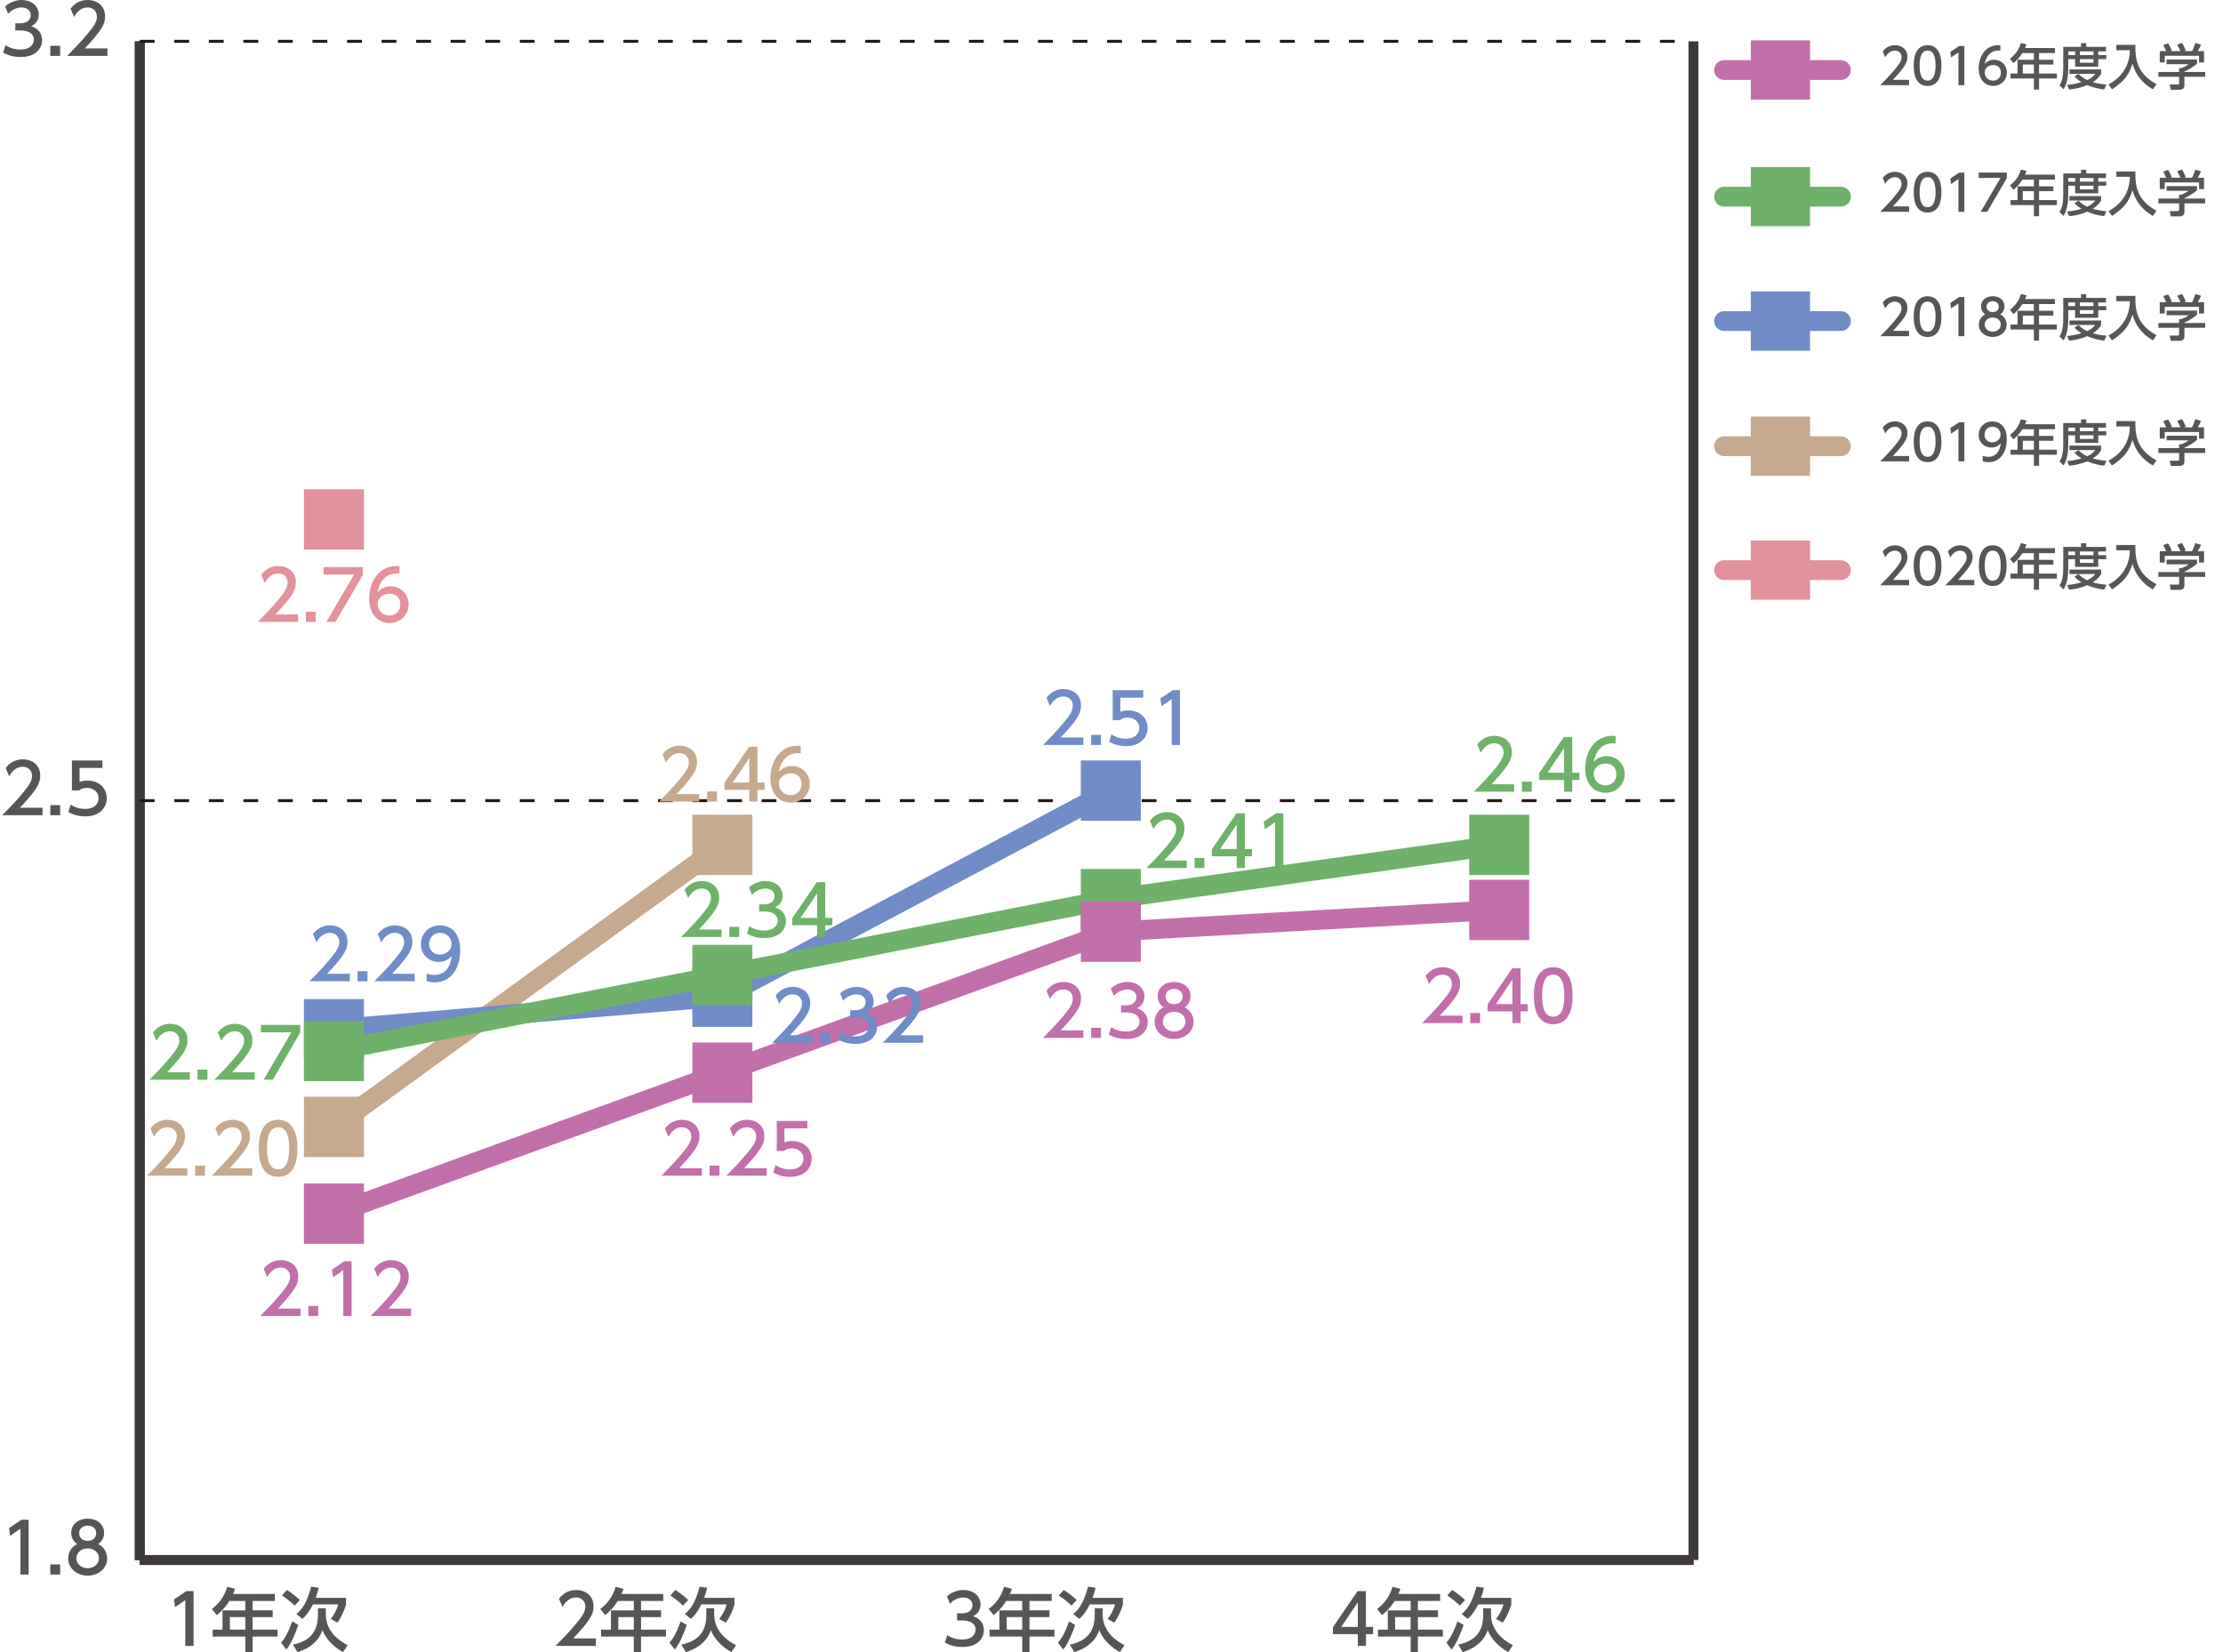 <?xml version="1.0" encoding="utf-8"?>
<!-- Generator: Adobe Illustrator 26.3.1, SVG Export Plug-In . SVG Version: 6.00 Build 0)  -->
<svg version="1.1" id="レイヤー_1" xmlns="http://www.w3.org/2000/svg" xmlns:xlink="http://www.w3.org/1999/xlink" x="0px"
	 y="0px" width="570.07px" height="423.7px" viewBox="0 0 570.07 423.7" style="enable-background:new 0 0 570.07 423.7;"
	 xml:space="preserve">
<style type="text/css">
	.st0{fill:none;stroke:#000000;stroke-width:2.532;stroke-miterlimit:10;}
	.st1{fill:none;stroke:#3E3A39;stroke-width:2.532;stroke-miterlimit:10;}
	.st2{fill:#555657;}
	.st3{fill:none;stroke:#231815;stroke-width:0.759;stroke-miterlimit:10;stroke-dasharray:3.797,5.063;}
	.st4{fill:none;stroke:#C5AA90;stroke-width:5.063;stroke-linecap:round;stroke-miterlimit:10;}
	.st5{fill:none;stroke:#E2929C;stroke-width:5.063;stroke-linecap:round;stroke-miterlimit:10;}
	.st6{fill:none;stroke:#718CC7;stroke-width:5.063;stroke-linecap:round;stroke-miterlimit:10;}
	.st7{fill:none;stroke:#6FB16B;stroke-width:5.063;stroke-linecap:round;stroke-miterlimit:10;}
	.st8{fill:none;stroke:#C270AA;stroke-width:5.063;stroke-linecap:round;stroke-miterlimit:10;}
	.st9{fill:#C5AA90;}
	.st10{fill:#E2929C;}
	.st11{fill:#718CC7;}
	.st12{fill:#6FB16B;}
	.st13{fill:#C270AA;}
</style>
<line class="st0" x1="35.84" y1="400.08" x2="434.27" y2="400.08"/>
<g>
	<g>
		<line class="st1" x1="35.84" y1="400.08" x2="35.84" y2="10.6"/>
		<line class="st1" x1="434.27" y1="400.08" x2="434.27" y2="10.6"/>
	</g>
</g>
<g>
	<path class="st2" d="M5.49,389.76h1.86v14.05H5.23v-11.75l-2.62,1.81l-0.28-1.97L5.49,389.76z"/>
	<path class="st2" d="M15.43,401.22v2.59H12.9v-2.59H15.43z"/>
	<path class="st2" d="M27.48,399.68c0,2.59-2.27,4.41-5,4.41c-2.73,0-5-1.82-5-4.41c0-1.93,1.21-3.15,2.32-3.7
		c-1.04-0.64-1.54-1.77-1.54-2.85c0-2.09,1.65-3.65,4.22-3.65c2.55,0,4.22,1.56,4.22,3.65c0,1.08-0.5,2.21-1.54,2.85
		C26.28,396.53,27.48,397.75,27.48,399.68z M25.37,399.65c0-1.03-0.71-2.52-2.89-2.52c-2.16,0-2.89,1.47-2.89,2.52
		c0,1.4,1.2,2.53,2.89,2.53S25.37,401.05,25.37,399.65z M24.67,393.22c0-1.31-1.04-1.97-2.18-1.97s-2.18,0.67-2.18,1.95
		c0,0.85,0.5,1.97,2.18,1.97C24.15,395.17,24.67,394.05,24.67,393.22z"/>
</g>
<g>
	<path class="st2" d="M10.91,207.16v1.91H0.57c1.54-1.54,3.17-3.21,4.98-5.33c2.14-2.52,2.66-3.56,2.66-4.75
		c0-1.38-0.96-2.34-2.39-2.34c-2.09,0-3.14,1.86-3.47,2.43l-0.89-2.11c1.1-1.45,2.59-2.23,4.41-2.23c2,0,4.45,1.15,4.45,4.2
		c0,2-0.83,3.54-5.21,8.22H10.91z"/>
	<path class="st2" d="M15.43,206.48v2.59H12.9v-2.59H15.43z"/>
	<path class="st2" d="M26.26,196.94H20.4v3.6c0.44-0.16,1.01-0.35,2.02-0.35c3.01,0,4.96,2,4.96,4.52c0,2.21-1.59,4.66-5.54,4.66
		c-1.56,0-2.92-0.35-4.3-1.1l0.58-1.93c1.13,0.76,2.34,1.12,3.7,1.12c2.71,0,3.45-1.59,3.45-2.76c0-1.65-1.35-2.64-2.99-2.64
		c-0.73,0-1.47,0.19-2.02,0.67h-1.82v-7.69h7.83V196.94z"/>
</g>
<g>
	<path class="st2" d="M1.4,11.59c1.13,0.76,2.5,1.12,3.86,1.12c2.52,0,3.42-1.38,3.42-2.59c0-1.24-1.03-2.3-3.35-2.3h-1.4V5.97h1.35
		c1.91,0,2.6-1.15,2.6-2.09c0-1.35-1.19-1.97-2.34-1.97c-1.33,0-2.57,0.64-3.45,1.63l-0.76-1.9C2.67,0.46,4.22,0,5.56,0
		c2.32,0,4.38,1.36,4.38,3.74c0,1.98-1.4,2.71-1.91,2.98c0.73,0.28,2.76,1.06,2.76,3.6c0,1.9-1.42,4.3-5.53,4.3
		c-1.84,0-3.21-0.44-4.46-1.12L1.4,11.59z"/>
	<path class="st2" d="M15.43,11.75v2.59H12.9v-2.59H15.43z"/>
	<path class="st2" d="M27.55,12.42v1.91H17.21c1.54-1.54,3.17-3.21,4.98-5.33c2.14-2.52,2.66-3.56,2.66-4.75
		c0-1.38-0.96-2.34-2.39-2.34c-2.09,0-3.14,1.86-3.47,2.43l-0.89-2.11C19.19,0.78,20.68,0,22.5,0c2,0,4.45,1.15,4.45,4.2
		c0,2-0.83,3.54-5.21,8.22H27.55z"/>
</g>
<line class="st1" x1="35.84" y1="400.08" x2="35.84" y2="10.6"/>
<line class="st1" x1="35.84" y1="400.08" x2="434.27" y2="400.08"/>
<line class="st3" x1="35.84" y1="205.34" x2="434.27" y2="205.34"/>
<line class="st3" x1="35.84" y1="10.6" x2="434.27" y2="10.6"/>
<g>
	<path class="st2" d="M348.2,422.11v-3.01h-6.38v-1.79l6.32-9.25h2.14v9.18h1.84v1.86h-1.84v3.01H348.2z M343.95,417.24h4.25v-6.31
		L343.95,417.24z"/>
	<path class="st2" d="M369.31,408.79v1.79h-5.7v2.41h5.14v1.74h-5.14v3.21H370v1.79h-6.39v3.99h-1.86v-3.99h-8.38v-1.79h2.52v-4.94
		h5.86v-2.41h-4.11c-1.26,1.97-2.3,2.87-3.22,3.63l-1.26-1.58c1.91-1.45,3.24-3.28,3.93-5.67l2.02,0.5
		c-0.23,0.69-0.34,0.92-0.51,1.33H369.31z M361.74,414.72h-3.97v3.21h3.97V414.72z"/>
	<path class="st2" d="M375.32,416.74c-0.51,1.7-1.98,5.16-3.06,6.29l-1.36-1.75c0.67-0.76,1.51-1.74,2.87-5.46L375.32,416.74z
		 M374.38,411.78c-0.34-0.34-1.74-1.65-3.24-2.59l1.24-1.42c0.74,0.44,1.95,1.28,3.33,2.57L374.38,411.78z M380.35,412.44h2.02v1.65
		c0,2.41,1.22,5.63,5.6,7.83l-1.19,1.79c-3.88-2.23-4.91-4.78-5.26-5.65c-0.34,0.97-1.49,4.15-6.43,5.65l-1.15-1.93
		c4.91-0.99,6.41-3.92,6.41-7.62V412.44z M380.56,407.19c-0.21,0.89-0.44,1.7-0.78,2.59h7.78v1.75c-0.34,1.26-1.26,3.35-2.21,4.61
		l-1.72-0.94c0.74-0.89,1.59-2.32,1.91-3.74h-6.47c-0.5,1.01-1.42,2.68-2.71,3.72l-1.54-1.26c1.4-1.13,2.64-2.69,3.81-7
		L380.56,407.19z"/>
</g>
<g>
	<path class="st2" d="M242.91,419.36c1.13,0.76,2.5,1.12,3.86,1.12c2.52,0,3.42-1.38,3.42-2.59c0-1.24-1.03-2.3-3.35-2.3h-1.4v-1.84
		h1.35c1.91,0,2.6-1.15,2.6-2.09c0-1.35-1.19-1.97-2.34-1.97c-1.33,0-2.57,0.64-3.45,1.63l-0.76-1.9c1.35-1.19,2.89-1.65,4.23-1.65
		c2.32,0,4.38,1.36,4.38,3.74c0,1.98-1.4,2.71-1.91,2.98c0.73,0.28,2.76,1.06,2.76,3.6c0,1.9-1.42,4.3-5.53,4.3
		c-1.84,0-3.21-0.44-4.46-1.12L242.91,419.36z"/>
	<path class="st2" d="M269.7,408.79v1.79H264v2.41h5.14v1.74H264v3.21h6.4v1.79H264v3.99h-1.86v-3.99h-8.38v-1.79h2.52v-4.94h5.86
		v-2.41h-4.11c-1.26,1.97-2.3,2.87-3.22,3.63l-1.26-1.58c1.91-1.45,3.24-3.28,3.93-5.67l2.02,0.5c-0.23,0.69-0.34,0.92-0.51,1.33
		H269.7z M262.14,414.72h-3.97v3.21h3.97V414.72z"/>
	<path class="st2" d="M275.71,416.74c-0.51,1.7-1.98,5.16-3.06,6.29l-1.36-1.75c0.67-0.76,1.51-1.74,2.87-5.46L275.71,416.74z
		 M274.77,411.78c-0.34-0.34-1.74-1.65-3.24-2.59l1.24-1.42c0.74,0.44,1.95,1.28,3.33,2.57L274.77,411.78z M280.74,412.44h2.02v1.65
		c0,2.41,1.22,5.63,5.6,7.83l-1.19,1.79c-3.88-2.23-4.91-4.78-5.26-5.65c-0.34,0.97-1.49,4.15-6.43,5.65l-1.15-1.93
		c4.91-0.99,6.41-3.92,6.41-7.62V412.44z M280.96,407.19c-0.21,0.89-0.44,1.7-0.78,2.59h7.78v1.75c-0.34,1.26-1.26,3.35-2.21,4.61
		l-1.72-0.94c0.74-0.89,1.59-2.32,1.91-3.74h-6.47c-0.5,1.01-1.42,2.68-2.71,3.72l-1.54-1.26c1.4-1.13,2.64-2.69,3.81-7
		L280.96,407.19z"/>
</g>
<g>
	<path class="st2" d="M152.81,420.2v1.91h-10.35c1.54-1.54,3.17-3.21,4.98-5.33c2.14-2.52,2.66-3.56,2.66-4.75
		c0-1.38-0.96-2.34-2.39-2.34c-2.09,0-3.14,1.86-3.47,2.43l-0.89-2.11c1.1-1.45,2.59-2.23,4.41-2.23c2,0,4.45,1.15,4.45,4.2
		c0,2-0.83,3.54-5.21,8.22H152.81z"/>
	<path class="st2" d="M170.09,408.79v1.79h-5.7v2.41h5.14v1.74h-5.14v3.21h6.4v1.79h-6.4v3.99h-1.86v-3.99h-8.38v-1.79h2.52v-4.94
		h5.86v-2.41h-4.11c-1.26,1.97-2.3,2.87-3.22,3.63l-1.26-1.58c1.91-1.45,3.24-3.28,3.93-5.67l2.02,0.5
		c-0.23,0.69-0.34,0.92-0.51,1.33H170.09z M162.53,414.72h-3.97v3.21h3.97V414.72z"/>
	<path class="st2" d="M176.1,416.74c-0.51,1.7-1.98,5.16-3.06,6.29l-1.36-1.75c0.67-0.76,1.51-1.74,2.87-5.46L176.1,416.74z
		 M175.16,411.78c-0.34-0.34-1.74-1.65-3.24-2.59l1.24-1.42c0.74,0.44,1.95,1.28,3.33,2.57L175.16,411.78z M181.13,412.44h2.02v1.65
		c0,2.41,1.22,5.63,5.6,7.83l-1.19,1.79c-3.88-2.23-4.91-4.78-5.26-5.65c-0.34,0.97-1.49,4.15-6.43,5.65l-1.15-1.93
		c4.91-0.99,6.41-3.92,6.41-7.62V412.44z M181.35,407.19c-0.21,0.89-0.44,1.7-0.78,2.59h7.78v1.75c-0.34,1.26-1.26,3.35-2.21,4.61
		l-1.72-0.94c0.74-0.89,1.59-2.32,1.91-3.74h-6.47c-0.5,1.01-1.42,2.68-2.71,3.72l-1.54-1.26c1.4-1.13,2.64-2.69,3.81-7
		L181.35,407.19z"/>
</g>
<g>
	<path class="st2" d="M47.78,408.06h1.86v14.05h-2.13v-11.75l-2.62,1.81l-0.28-1.97L47.78,408.06z"/>
	<path class="st2" d="M70.48,408.79v1.79h-5.7v2.41h5.14v1.74h-5.14v3.21h6.4v1.79h-6.4v3.99h-1.86v-3.99h-8.38v-1.79h2.52v-4.94
		h5.86v-2.41h-4.11c-1.26,1.97-2.3,2.87-3.22,3.63l-1.26-1.58c1.91-1.45,3.24-3.28,3.93-5.67l2.02,0.5
		c-0.23,0.69-0.34,0.92-0.51,1.33H70.48z M62.92,414.72h-3.97v3.21h3.97V414.72z"/>
	<path class="st2" d="M76.49,416.74c-0.51,1.7-1.98,5.16-3.06,6.29l-1.36-1.75c0.67-0.76,1.51-1.74,2.87-5.46L76.49,416.74z
		 M75.56,411.78c-0.34-0.34-1.74-1.65-3.24-2.59l1.24-1.42c0.74,0.44,1.95,1.28,3.33,2.57L75.56,411.78z M81.53,412.44h2.02v1.65
		c0,2.41,1.22,5.63,5.6,7.83l-1.19,1.79c-3.88-2.23-4.91-4.78-5.26-5.65c-0.34,0.97-1.49,4.15-6.43,5.65l-1.15-1.93
		c4.91-0.99,6.41-3.92,6.41-7.62V412.44z M81.74,407.19c-0.21,0.89-0.44,1.7-0.78,2.59h7.78v1.75c-0.34,1.26-1.26,3.35-2.21,4.61
		l-1.72-0.94c0.74-0.89,1.59-2.32,1.91-3.74h-6.47c-0.5,1.01-1.42,2.68-2.71,3.72L76,413.92c1.4-1.13,2.64-2.69,3.81-7L81.74,407.19
		z"/>
</g>
<g>
	<line class="st4" x1="442.12" y1="114.44" x2="472.1" y2="114.44"/>
</g>
<g>
	<line class="st5" x1="442.12" y1="146.22" x2="472.1" y2="146.22"/>
</g>
<g>
	<line class="st6" x1="442.12" y1="82.34" x2="472.1" y2="82.34"/>
</g>
<g>
	<line class="st7" x1="442.12" y1="50.43" x2="472.1" y2="50.43"/>
</g>
<g>
	<line class="st8" x1="442.12" y1="17.96" x2="472.1" y2="17.96"/>
</g>
<g>
	<rect x="448.98" y="106.84" class="st9" width="15.19" height="15.19"/>
</g>
<g>
	<rect x="448.98" y="138.62" class="st10" width="15.19" height="15.19"/>
</g>
<g>
	<rect x="448.98" y="74.75" class="st11" width="15.19" height="15.19"/>
</g>
<g>
	<rect x="448.98" y="42.83" class="st12" width="15.19" height="15.19"/>
</g>
<g>
	<rect x="448.98" y="10.36" class="st13" width="15.19" height="15.19"/>
</g>
<g>
	<g>
		<path class="st2" d="M489.57,116.95v1.37h-7.4c1.1-1.1,2.27-2.29,3.56-3.81c1.53-1.8,1.9-2.55,1.9-3.39
			c0-0.99-0.68-1.67-1.71-1.67c-1.5,0-2.24,1.33-2.48,1.73l-0.63-1.51c0.79-1.04,1.85-1.6,3.15-1.6c1.43,0,3.18,0.82,3.18,3
			c0,1.43-0.6,2.53-3.72,5.88H489.57z"/>
		<path class="st2" d="M490.76,113.29c0-0.98,0-5.22,3.55-5.22c3.55,0,3.55,4.26,3.55,5.22c0,0.98,0,5.23-3.55,5.23
			C490.76,118.52,490.76,114.27,490.76,113.29z M496.35,113.29c0-1.94-0.37-3.85-2.04-3.85s-2.04,1.92-2.04,3.85
			c0,2.04,0.42,3.86,2.04,3.86C495.98,117.16,496.35,115.2,496.35,113.29z"/>
		<path class="st2" d="M502.41,108.28h1.33v10.04h-1.52v-8.4l-1.88,1.29l-0.2-1.41L502.41,108.28z"/>
		<path class="st2" d="M508.46,116.88c0.46,0.19,0.91,0.28,1.41,0.28c2.06,0,2.96-1.52,3.22-3.46c-0.36,0.37-1.04,1.08-2.41,1.08
			c-1.74,0-3.27-1.25-3.27-3.25c0-1.95,1.48-3.44,3.51-3.44c1.1,0,3.7,0.48,3.7,4.58c0,3.44-1.75,5.86-4.7,5.86
			c-0.81,0-1.24-0.16-1.46-0.25V116.88z M510.89,113.44c1.11,0,2.14-0.79,2.14-1.98c0-1.08-0.81-2.03-2.09-2.03
			c-1.41,0-2.03,1.14-2.03,2.03C508.91,112.84,509.91,113.44,510.89,113.44z"/>
		<path class="st2" d="M526.98,108.8v1.28h-4.08v1.72h3.67v1.24h-3.67v2.29h4.57v1.28h-4.57v2.85h-1.33v-2.85h-5.99v-1.28h1.8v-3.53
			h4.19v-1.72h-2.94c-0.9,1.41-1.65,2.05-2.3,2.6l-0.9-1.13c1.37-1.04,2.32-2.34,2.81-4.05l1.44,0.35
			c-0.17,0.49-0.24,0.66-0.37,0.95H526.98z M521.57,113.04h-2.84v2.29h2.84V113.04z"/>
		<path class="st2" d="M529.1,108.49h4.56v-0.94h1.33v0.94h5.07v1.17h-1.98v0.94h2.05v1.04h-2.05v1.95h-5.94v-1.95h-1.75v2.31
			c0,1.94-0.27,3.96-1.2,5.42l-1.04-0.99c0.76-1.11,0.95-2.8,0.95-4.46V108.49z M533.02,115.45c0.37,0.37,1.01,1.03,2.23,1.58
			c1.34-0.65,1.77-1.22,2.05-1.6h-6.61v-1.14h8.13v1.14c-0.19,0.33-0.68,1.19-2.15,2.13c1.09,0.32,2.13,0.49,3.52,0.62l-0.58,1.25
			c-0.61-0.06-2.38-0.27-4.36-1.13c-1.93,0.84-3.6,1.05-4.64,1.15l-0.52-1.18c0.7-0.08,1.95-0.19,3.7-0.71
			c-1.17-0.71-1.61-1.22-1.81-1.46L533.02,115.45z M530.4,109.66v0.94h1.75v-0.94H530.4z M533.38,109.66v0.94h3.48v-0.94H533.38z
			 M533.38,111.63v0.94h3.48v-0.94H533.38z"/>
		<path class="st2" d="M542.72,107.99h4.88c-0.11,4.36,0.87,7.61,5.42,10.07l-0.94,1.33c-1.71-1-4.14-2.82-5.23-6.59
			c-0.85,2.75-1.91,4.38-5.24,6.59l-0.9-1.25c3.1-1.66,5.42-4.53,5.47-8.78h-3.46V107.99z"/>
		<path class="st2" d="M563.41,111.75v1.05c-0.72,0.65-2.23,1.62-3.23,2.03v0.1h5.32v1.24h-5.32v2.27c0,0.91-0.91,1.05-1.04,1.05
			h-2.48l-0.24-1.34h2.04c0.35,0,0.35-0.18,0.35-0.41v-1.57h-5.31v-1.24h5.31v-0.99h0.56c0.43-0.14,1.3-0.49,1.87-1h-5.64v-1.19
			H563.41z M555.5,109.59c-0.27-0.68-0.58-1.25-0.76-1.56l1.23-0.46c0.34,0.48,0.73,1.23,0.95,1.9l-0.29,0.11h2.53
			c-0.32-0.73-0.56-1.17-0.86-1.63l1.25-0.48c0.27,0.41,0.76,1.34,0.96,1.98l-0.42,0.14h2.05c0.15-0.29,0.34-0.67,0.84-2.08
			l1.46,0.43c-0.29,0.67-0.46,1-0.84,1.65h1.61v2.9h-1.28v-1.7h-8.8v1.7h-1.28v-2.9H555.5z"/>
	</g>
</g>
<g>
	<g>
		<path class="st2" d="M489.57,148.73v1.37h-7.4c1.1-1.1,2.27-2.29,3.56-3.81c1.53-1.8,1.9-2.55,1.9-3.39
			c0-0.99-0.68-1.67-1.71-1.67c-1.5,0-2.24,1.33-2.48,1.73l-0.63-1.51c0.79-1.04,1.85-1.6,3.15-1.6c1.43,0,3.18,0.82,3.18,3
			c0,1.43-0.6,2.53-3.72,5.88H489.57z"/>
		<path class="st2" d="M490.76,145.07c0-0.98,0-5.22,3.55-5.22c3.55,0,3.55,4.26,3.55,5.22c0,0.98,0,5.23-3.55,5.23
			C490.76,150.3,490.76,146.05,490.76,145.07z M496.35,145.07c0-1.94-0.37-3.85-2.04-3.85s-2.04,1.92-2.04,3.85
			c0,2.04,0.42,3.86,2.04,3.86C495.98,148.94,496.35,146.98,496.35,145.07z"/>
		<path class="st2" d="M506.28,148.73v1.37h-7.4c1.1-1.1,2.27-2.29,3.56-3.81c1.53-1.8,1.9-2.55,1.9-3.39
			c0-0.99-0.68-1.67-1.71-1.67c-1.5,0-2.24,1.33-2.48,1.73l-0.63-1.51c0.79-1.04,1.85-1.6,3.15-1.6c1.43,0,3.18,0.82,3.18,3
			c0,1.43-0.6,2.53-3.72,5.88H506.28z"/>
		<path class="st2" d="M507.47,145.07c0-0.98,0-5.22,3.55-5.22c3.55,0,3.55,4.26,3.55,5.22c0,0.98,0,5.23-3.55,5.23
			C507.47,150.3,507.47,146.05,507.47,145.07z M513.06,145.07c0-1.94-0.37-3.85-2.04-3.85s-2.04,1.92-2.04,3.85
			c0,2.04,0.42,3.86,2.04,3.86C512.69,148.94,513.06,146.98,513.06,145.07z"/>
		<path class="st2" d="M526.98,140.58v1.28h-4.08v1.72h3.67v1.24h-3.67v2.29h4.57v1.28h-4.57v2.85h-1.33v-2.85h-5.99v-1.28h1.8
			v-3.53h4.19v-1.72h-2.94c-0.9,1.41-1.65,2.05-2.3,2.6l-0.9-1.13c1.37-1.04,2.32-2.34,2.81-4.05l1.44,0.35
			c-0.17,0.49-0.24,0.66-0.37,0.95H526.98z M521.57,144.82h-2.84v2.29h2.84V144.82z"/>
		<path class="st2" d="M529.1,140.27h4.56v-0.94h1.33v0.94h5.07v1.17h-1.98v0.94h2.05v1.04h-2.05v1.95h-5.94v-1.95h-1.75v2.31
			c0,1.94-0.27,3.96-1.2,5.42l-1.04-0.99c0.76-1.11,0.95-2.8,0.95-4.46V140.27z M533.02,147.23c0.37,0.37,1.01,1.03,2.23,1.58
			c1.34-0.65,1.77-1.22,2.05-1.6h-6.61v-1.14h8.13v1.14c-0.19,0.33-0.68,1.19-2.15,2.13c1.09,0.32,2.13,0.49,3.52,0.62l-0.58,1.25
			c-0.61-0.06-2.38-0.27-4.36-1.13c-1.93,0.84-3.6,1.05-4.64,1.15l-0.52-1.18c0.7-0.08,1.95-0.19,3.7-0.71
			c-1.17-0.71-1.61-1.22-1.81-1.46L533.02,147.23z M530.4,141.44v0.94h1.75v-0.94H530.4z M533.38,141.44v0.94h3.48v-0.94H533.38z
			 M533.38,143.41v0.94h3.48v-0.94H533.38z"/>
		<path class="st2" d="M542.72,139.77h4.88c-0.11,4.36,0.87,7.61,5.42,10.07l-0.94,1.33c-1.71-1-4.14-2.82-5.23-6.59
			c-0.85,2.75-1.91,4.38-5.24,6.59l-0.9-1.25c3.1-1.66,5.42-4.53,5.47-8.78h-3.46V139.77z"/>
		<path class="st2" d="M563.41,143.53v1.05c-0.72,0.65-2.23,1.62-3.23,2.03v0.1h5.32v1.24h-5.32v2.27c0,0.91-0.91,1.05-1.04,1.05
			h-2.48l-0.24-1.34h2.04c0.35,0,0.35-0.18,0.35-0.41v-1.57h-5.31v-1.24h5.31v-0.99h0.56c0.43-0.14,1.3-0.49,1.87-1h-5.64v-1.19
			H563.41z M555.5,141.37c-0.27-0.68-0.58-1.25-0.76-1.56l1.23-0.46c0.34,0.48,0.73,1.23,0.95,1.9l-0.29,0.11h2.53
			c-0.32-0.73-0.56-1.17-0.86-1.63l1.25-0.48c0.27,0.41,0.76,1.34,0.96,1.98l-0.42,0.14h2.05c0.15-0.29,0.34-0.67,0.84-2.08
			l1.46,0.43c-0.29,0.67-0.46,1-0.84,1.65h1.61v2.9h-1.28v-1.7h-8.8v1.7h-1.28v-2.9H555.5z"/>
	</g>
</g>
<g>
	<g>
		<path class="st2" d="M489.57,84.86v1.37h-7.4c1.1-1.1,2.27-2.29,3.56-3.81c1.53-1.8,1.9-2.55,1.9-3.39c0-0.99-0.68-1.67-1.71-1.67
			c-1.5,0-2.24,1.33-2.48,1.73l-0.63-1.51c0.79-1.04,1.85-1.6,3.15-1.6c1.43,0,3.18,0.82,3.18,3c0,1.43-0.6,2.53-3.72,5.88H489.57z"
			/>
		<path class="st2" d="M490.76,81.2c0-0.98,0-5.22,3.55-5.22c3.55,0,3.55,4.26,3.55,5.22c0,0.98,0,5.23-3.55,5.23
			C490.76,86.43,490.76,82.17,490.76,81.2z M496.35,81.2c0-1.94-0.37-3.85-2.04-3.85s-2.04,1.92-2.04,3.85
			c0,2.04,0.42,3.86,2.04,3.86C495.98,85.06,496.35,83.11,496.35,81.2z"/>
		<path class="st2" d="M502.41,76.18h1.33v10.04h-1.52v-8.4l-1.88,1.29l-0.2-1.41L502.41,76.18z"/>
		<path class="st2" d="M514.59,83.27c0,1.85-1.62,3.15-3.57,3.15s-3.57-1.3-3.57-3.15c0-1.38,0.86-2.25,1.66-2.65
			c-0.75-0.46-1.1-1.27-1.1-2.04c0-1.49,1.18-2.61,3.01-2.61c1.82,0,3.01,1.11,3.01,2.61c0,0.77-0.35,1.58-1.1,2.04
			C513.73,81.02,514.59,81.89,514.59,83.27z M513.08,83.25c0-0.73-0.51-1.8-2.06-1.8c-1.55,0-2.06,1.05-2.06,1.8
			c0,1,0.86,1.81,2.06,1.81S513.08,84.25,513.08,83.25z M512.57,78.65c0-0.94-0.75-1.41-1.56-1.41s-1.56,0.48-1.56,1.39
			c0,0.61,0.35,1.41,1.56,1.41C512.21,80.04,512.57,79.25,512.57,78.65z"/>
		<path class="st2" d="M526.98,76.7v1.28h-4.08v1.72h3.67v1.24h-3.67v2.29h4.57v1.28h-4.57v2.85h-1.33v-2.85h-5.99v-1.28h1.8V79.7
			h4.19v-1.72h-2.94c-0.9,1.41-1.65,2.05-2.3,2.6l-0.9-1.13c1.37-1.04,2.32-2.34,2.81-4.05l1.44,0.35
			c-0.17,0.49-0.24,0.66-0.37,0.95H526.98z M521.57,80.94h-2.84v2.29h2.84V80.94z"/>
		<path class="st2" d="M529.1,76.4h4.56v-0.94h1.33v0.94h5.07v1.17h-1.98v0.94h2.05v1.04h-2.05v1.95h-5.94v-1.95h-1.75v2.31
			c0,1.94-0.27,3.96-1.2,5.42l-1.04-0.99c0.76-1.11,0.95-2.8,0.95-4.46V76.4z M533.02,83.35c0.37,0.37,1.01,1.03,2.23,1.58
			c1.34-0.65,1.77-1.22,2.05-1.6h-6.61V82.2h8.13v1.14c-0.19,0.33-0.68,1.19-2.15,2.13c1.09,0.32,2.13,0.49,3.52,0.62l-0.58,1.25
			c-0.61-0.06-2.38-0.27-4.36-1.13c-1.93,0.84-3.6,1.05-4.64,1.15l-0.52-1.18c0.7-0.08,1.95-0.19,3.7-0.71
			c-1.17-0.71-1.61-1.22-1.81-1.46L533.02,83.35z M530.4,77.56v0.94h1.75v-0.94H530.4z M533.38,77.56v0.94h3.48v-0.94H533.38z
			 M533.38,79.54v0.94h3.48v-0.94H533.38z"/>
		<path class="st2" d="M542.72,75.89h4.88c-0.11,4.36,0.87,7.61,5.42,10.07l-0.94,1.33c-1.71-1-4.14-2.82-5.23-6.59
			c-0.85,2.75-1.91,4.38-5.24,6.59l-0.9-1.25c3.1-1.66,5.42-4.53,5.47-8.78h-3.46V75.89z"/>
		<path class="st2" d="M563.41,79.65v1.05c-0.72,0.65-2.23,1.62-3.23,2.03v0.1h5.32v1.24h-5.32v2.27c0,0.91-0.91,1.05-1.04,1.05
			h-2.48l-0.24-1.34h2.04c0.35,0,0.35-0.18,0.35-0.41v-1.57h-5.31v-1.24h5.31v-0.99h0.56c0.43-0.14,1.3-0.49,1.87-1h-5.64v-1.19
			H563.41z M555.5,77.5c-0.27-0.68-0.58-1.25-0.76-1.56l1.23-0.46c0.34,0.48,0.73,1.23,0.95,1.9l-0.29,0.11h2.53
			c-0.32-0.73-0.56-1.17-0.86-1.63l1.25-0.48c0.27,0.41,0.76,1.34,0.96,1.98l-0.42,0.14h2.05c0.15-0.29,0.34-0.67,0.84-2.08
			l1.46,0.43c-0.29,0.67-0.46,1-0.84,1.65h1.61v2.9h-1.28v-1.7h-8.8v1.7h-1.28v-2.9H555.5z"/>
	</g>
</g>
<g>
	<g>
		<path class="st2" d="M489.57,52.94v1.37h-7.4c1.1-1.1,2.27-2.29,3.56-3.81c1.53-1.8,1.9-2.55,1.9-3.39c0-0.99-0.68-1.67-1.71-1.67
			c-1.5,0-2.24,1.33-2.48,1.73l-0.63-1.51c0.79-1.04,1.85-1.6,3.15-1.6c1.43,0,3.18,0.82,3.18,3c0,1.43-0.6,2.53-3.72,5.88H489.57z"
			/>
		<path class="st2" d="M490.76,49.28c0-0.98,0-5.22,3.55-5.22c3.55,0,3.55,4.26,3.55,5.22c0,0.98,0,5.23-3.55,5.23
			C490.76,54.52,490.76,50.26,490.76,49.28z M496.35,49.28c0-1.94-0.37-3.85-2.04-3.85s-2.04,1.92-2.04,3.85
			c0,2.04,0.42,3.86,2.04,3.86C495.98,53.15,496.35,51.2,496.35,49.28z"/>
		<path class="st2" d="M502.41,44.27h1.33v10.04h-1.52v-8.4l-1.88,1.29l-0.2-1.41L502.41,44.27z"/>
		<path class="st2" d="M514.63,44.27v1.42l-5.02,8.62h-1.68l5.09-8.68h-5.61v-1.37H514.63z"/>
		<path class="st2" d="M526.98,44.79v1.28h-4.08v1.72h3.67v1.24h-3.67v2.29h4.57v1.28h-4.57v2.85h-1.33V52.6h-5.99v-1.28h1.8v-3.53
			h4.19v-1.72h-2.94c-0.9,1.41-1.65,2.05-2.3,2.6l-0.9-1.13c1.37-1.04,2.32-2.34,2.81-4.05l1.44,0.35
			c-0.17,0.49-0.24,0.66-0.37,0.95H526.98z M521.57,49.03h-2.84v2.29h2.84V49.03z"/>
		<path class="st2" d="M529.1,44.48h4.56v-0.94h1.33v0.94h5.07v1.17h-1.98v0.94h2.05v1.04h-2.05v1.95h-5.94v-1.95h-1.75v2.31
			c0,1.94-0.27,3.96-1.2,5.42l-1.04-0.99c0.76-1.11,0.95-2.8,0.95-4.46V44.48z M533.02,51.44c0.37,0.37,1.01,1.03,2.23,1.58
			c1.34-0.65,1.77-1.22,2.05-1.6h-6.61v-1.14h8.13v1.14c-0.19,0.33-0.68,1.19-2.15,2.13c1.09,0.32,2.13,0.49,3.52,0.62l-0.58,1.25
			c-0.61-0.06-2.38-0.27-4.36-1.13c-1.93,0.84-3.6,1.05-4.64,1.15l-0.52-1.18c0.7-0.08,1.95-0.19,3.7-0.71
			c-1.17-0.71-1.61-1.22-1.81-1.46L533.02,51.44z M530.4,45.65v0.94h1.75v-0.94H530.4z M533.38,45.65v0.94h3.48v-0.94H533.38z
			 M533.38,47.63v0.94h3.48v-0.94H533.38z"/>
		<path class="st2" d="M542.72,43.98h4.88c-0.11,4.36,0.87,7.61,5.42,10.07l-0.94,1.33c-1.71-1-4.14-2.82-5.23-6.59
			c-0.85,2.75-1.91,4.38-5.24,6.59l-0.9-1.25c3.1-1.66,5.42-4.53,5.47-8.78h-3.46V43.98z"/>
		<path class="st2" d="M563.41,47.74v1.05c-0.72,0.65-2.23,1.62-3.23,2.03v0.1h5.32v1.24h-5.32v2.27c0,0.91-0.91,1.05-1.04,1.05
			h-2.48l-0.24-1.34h2.04c0.35,0,0.35-0.18,0.35-0.41v-1.57h-5.31v-1.24h5.31v-0.99h0.56c0.43-0.14,1.3-0.49,1.87-1h-5.64v-1.19
			H563.41z M555.5,45.59c-0.27-0.68-0.58-1.25-0.76-1.56l1.23-0.46c0.34,0.48,0.73,1.23,0.95,1.9l-0.29,0.11h2.53
			c-0.32-0.73-0.56-1.17-0.86-1.63l1.25-0.48c0.27,0.41,0.76,1.34,0.96,1.98l-0.42,0.14h2.05c0.15-0.29,0.34-0.67,0.84-2.08
			l1.46,0.43c-0.29,0.67-0.46,1-0.84,1.65h1.61v2.9h-1.28v-1.7h-8.8v1.7h-1.28v-2.9H555.5z"/>
	</g>
</g>
<g>
	<g>
		<path class="st2" d="M489.57,20.47v1.37h-7.4c1.1-1.1,2.27-2.29,3.56-3.81c1.53-1.8,1.9-2.55,1.9-3.39c0-0.99-0.68-1.67-1.71-1.67
			c-1.5,0-2.24,1.33-2.48,1.73l-0.63-1.51c0.79-1.04,1.85-1.6,3.15-1.6c1.43,0,3.18,0.82,3.18,3c0,1.43-0.6,2.53-3.72,5.88H489.57z"
			/>
		<path class="st2" d="M490.76,16.81c0-0.98,0-5.22,3.55-5.22c3.55,0,3.55,4.26,3.55,5.22c0,0.98,0,5.23-3.55,5.23
			C490.76,22.04,490.76,17.79,490.76,16.81z M496.35,16.81c0-1.94-0.37-3.85-2.04-3.85s-2.04,1.92-2.04,3.85
			c0,2.04,0.42,3.86,2.04,3.86C495.98,20.67,496.35,18.72,496.35,16.81z"/>
		<path class="st2" d="M502.41,11.8h1.33v10.04h-1.52v-8.4l-1.88,1.29l-0.2-1.41L502.41,11.8z"/>
		<path class="st2" d="M512.97,12.99c-0.29-0.01-0.32-0.03-0.44-0.03c-2.13,0-3.18,1.48-3.58,3.44c0.51-0.56,1.27-1.08,2.41-1.08
			c1.68,0,3.28,1.24,3.28,3.28c0,2-1.56,3.43-3.48,3.43c-1.61,0-3.74-1.03-3.74-4.53c0-2.77,1.54-5.91,5.05-5.91
			c0.18,0,0.29,0,0.51,0.02V12.99z M511.14,16.67c-0.97,0-2.18,0.62-2.18,1.89c0,1.05,0.82,2.12,2.14,2.12c1.3,0,2.01-0.96,2.01-2
			C513.12,16.9,511.69,16.67,511.14,16.67z"/>
		<path class="st2" d="M526.98,12.32v1.28h-4.08v1.72h3.67v1.24h-3.67v2.29h4.57v1.28h-4.57v2.85h-1.33v-2.85h-5.99v-1.28h1.8v-3.53
			h4.19V13.6h-2.94c-0.9,1.41-1.65,2.05-2.3,2.6l-0.9-1.13c1.37-1.04,2.32-2.34,2.81-4.05l1.44,0.35c-0.17,0.49-0.24,0.66-0.37,0.95
			H526.98z M521.57,16.56h-2.84v2.29h2.84V16.56z"/>
		<path class="st2" d="M529.1,12.01h4.56v-0.94h1.33v0.94h5.07v1.17h-1.98v0.94h2.05v1.04h-2.05v1.95h-5.94v-1.95h-1.75v2.31
			c0,1.94-0.27,3.96-1.2,5.42l-1.04-0.99c0.76-1.11,0.95-2.8,0.95-4.46V12.01z M533.02,18.96c0.37,0.37,1.01,1.03,2.23,1.58
			c1.34-0.65,1.77-1.22,2.05-1.6h-6.61v-1.14h8.13v1.14c-0.19,0.33-0.68,1.19-2.15,2.13c1.09,0.32,2.13,0.49,3.52,0.62l-0.58,1.25
			c-0.61-0.06-2.38-0.27-4.36-1.13c-1.93,0.84-3.6,1.05-4.64,1.15l-0.52-1.18c0.7-0.08,1.95-0.19,3.7-0.71
			c-1.17-0.71-1.61-1.22-1.81-1.46L533.02,18.96z M530.4,13.18v0.94h1.75v-0.94H530.4z M533.38,13.18v0.94h3.48v-0.94H533.38z
			 M533.38,15.15v0.94h3.48v-0.94H533.38z"/>
		<path class="st2" d="M542.72,11.51h4.88c-0.11,4.36,0.87,7.61,5.42,10.07l-0.94,1.33c-1.71-1-4.14-2.82-5.23-6.59
			c-0.85,2.75-1.91,4.38-5.24,6.59l-0.9-1.25c3.1-1.66,5.42-4.53,5.47-8.78h-3.46V11.51z"/>
		<path class="st2" d="M563.41,15.27v1.05c-0.72,0.65-2.23,1.62-3.23,2.03v0.1h5.32v1.24h-5.32v2.27c0,0.91-0.91,1.05-1.04,1.05
			h-2.48l-0.24-1.34h2.04c0.35,0,0.35-0.18,0.35-0.41v-1.57h-5.31v-1.24h5.31v-0.99h0.56c0.43-0.14,1.3-0.49,1.87-1h-5.64v-1.19
			H563.41z M555.5,13.11c-0.27-0.68-0.58-1.25-0.76-1.56l1.23-0.46c0.34,0.48,0.73,1.23,0.95,1.9l-0.29,0.11h2.53
			c-0.32-0.73-0.56-1.17-0.86-1.63l1.25-0.48c0.27,0.41,0.76,1.34,0.96,1.98l-0.42,0.14h2.05c0.15-0.29,0.34-0.67,0.84-2.08
			l1.46,0.43c-0.29,0.67-0.46,1-0.84,1.65h1.61v2.9h-1.28v-1.7h-8.8v1.7h-1.28v-2.9H555.5z"/>
	</g>
</g>
<g>
	<g>
		<line class="st4" x1="185.25" y1="216.67" x2="85.64" y2="289"/>
	</g>
</g>
<g>
	<g>
		<line class="st6" x1="185.25" y1="255.62" x2="85.64" y2="263.96"/>
		<line class="st6" x1="284.86" y1="202.76" x2="185.25" y2="255.62"/>
	</g>
</g>
<g>
	<g>
		<line class="st7" x1="185.25" y1="250.05" x2="85.64" y2="269.53"/>
		<line class="st7" x1="284.86" y1="230.58" x2="185.25" y2="250.05"/>
		<line class="st7" x1="384.46" y1="216.67" x2="284.86" y2="230.58"/>
	</g>
</g>
<g>
	<g>
		<line class="st8" x1="185.25" y1="275.09" x2="85.64" y2="311.26"/>
		<line class="st8" x1="284.86" y1="238.93" x2="185.25" y2="275.09"/>
		<line class="st8" x1="384.46" y1="233.36" x2="284.86" y2="238.93"/>
	</g>
</g>
<g>
	<g>
		<rect x="77.94" y="125.48" class="st10" width="15.39" height="15.47"/>
	</g>
</g>
<g>
	<g>
		<rect x="77.94" y="281.27" class="st9" width="15.39" height="15.47"/>
		<rect x="177.55" y="208.94" class="st9" width="15.39" height="15.47"/>
	</g>
</g>
<g>
	<g>
		<rect x="77.94" y="256.23" class="st11" width="15.39" height="15.47"/>
		<rect x="177.55" y="247.88" class="st11" width="15.39" height="15.47"/>
		<rect x="277.16" y="195.03" class="st11" width="15.39" height="15.47"/>
	</g>
</g>
<g>
	<g>
		<rect x="77.94" y="261.79" class="st12" width="15.39" height="15.47"/>
		<rect x="177.55" y="242.32" class="st12" width="15.39" height="15.47"/>
		<rect x="277.16" y="222.85" class="st12" width="15.39" height="15.47"/>
		<rect x="376.77" y="208.94" class="st12" width="15.39" height="15.47"/>
	</g>
</g>
<g>
	<g>
		<rect x="77.94" y="303.52" class="st13" width="15.39" height="15.47"/>
		<rect x="177.55" y="267.36" class="st13" width="15.39" height="15.47"/>
		<rect x="277.16" y="231.19" class="st13" width="15.39" height="15.47"/>
		<rect x="376.77" y="225.63" class="st13" width="15.39" height="15.47"/>
	</g>
</g>
<g>
	<g>
		<path class="st13" d="M375.04,260.47v1.91h-10.35c1.54-1.54,3.17-3.21,4.98-5.33c2.14-2.52,2.66-3.56,2.66-4.75
			c0-1.38-0.96-2.34-2.39-2.34c-2.09,0-3.14,1.86-3.47,2.43l-0.89-2.11c1.1-1.45,2.59-2.23,4.41-2.23c2,0,4.45,1.15,4.45,4.2
			c0,2-0.83,3.54-5.21,8.22H375.04z"/>
		<path class="st13" d="M379.56,259.8v2.59h-2.53v-2.59H379.56z"/>
		<path class="st13" d="M387.85,262.39v-3.01h-6.38v-1.79l6.32-9.25h2.14v9.18h1.84v1.86h-1.84v3.01H387.85z M383.6,257.51h4.25
			v-6.31L383.6,257.51z"/>
		<path class="st13" d="M393.35,255.35c0-1.36,0-7.3,4.96-7.3c4.96,0,4.96,5.95,4.96,7.3c0,1.36,0,7.32-4.96,7.32
			C393.35,262.67,393.35,256.72,393.35,255.35z M401.16,255.35c0-2.71-0.51-5.39-2.85-5.39c-2.34,0-2.85,2.69-2.85,5.39
			c0,2.85,0.58,5.4,2.85,5.4C400.64,260.76,401.16,258.03,401.16,255.35z"/>
	</g>
</g>
<g>
	<path class="st12" d="M388.29,201.13v1.91h-10.35c1.54-1.54,3.17-3.21,4.98-5.33c2.14-2.52,2.66-3.56,2.66-4.75
		c0-1.38-0.96-2.34-2.39-2.34c-2.09,0-3.14,1.86-3.47,2.43l-0.89-2.11c1.1-1.45,2.59-2.23,4.41-2.23c2,0,4.45,1.15,4.45,4.2
		c0,2-0.83,3.54-5.21,8.22H388.29z"/>
	<path class="st12" d="M392.81,200.46v2.59h-2.53v-2.59H392.81z"/>
	<path class="st12" d="M401.11,203.05v-3.01h-6.38v-1.79l6.32-9.25h2.14v9.18h1.84v1.86h-1.84v3.01H401.11z M396.85,198.17h4.25
		v-6.31L396.85,198.17z"/>
	<path class="st12" d="M414.29,190.66c-0.41-0.02-0.44-0.04-0.62-0.04c-2.98,0-4.45,2.07-5.01,4.82c0.71-0.78,1.77-1.51,3.37-1.51
		c2.36,0,4.59,1.74,4.59,4.59c0,2.8-2.18,4.8-4.87,4.8c-2.25,0-5.23-1.43-5.23-6.34c0-3.88,2.16-8.27,7.07-8.27
		c0.25,0,0.41,0,0.71,0.04V190.66z M411.74,195.82c-1.36,0-3.05,0.87-3.05,2.64c0,1.47,1.15,2.96,2.99,2.96
		c1.83,0,2.82-1.35,2.82-2.8C414.5,196.14,412.5,195.82,411.74,195.82z"/>
</g>
<g>
	<path class="st11" d="M277.82,189.14v1.91h-10.35c1.54-1.54,3.17-3.21,4.98-5.33c2.14-2.52,2.66-3.56,2.66-4.75
		c0-1.38-0.96-2.34-2.39-2.34c-2.09,0-3.14,1.86-3.47,2.43l-0.89-2.11c1.1-1.45,2.59-2.23,4.41-2.23c2,0,4.45,1.15,4.45,4.2
		c0,2-0.83,3.54-5.21,8.22H277.82z"/>
	<path class="st11" d="M282.34,188.47v2.59h-2.53v-2.59H282.34z"/>
	<path class="st11" d="M293.17,178.92h-5.86v3.6c0.44-0.16,1.01-0.35,2.02-0.35c3.01,0,4.96,2,4.96,4.52c0,2.21-1.59,4.66-5.54,4.66
		c-1.56,0-2.92-0.35-4.31-1.1l0.58-1.93c1.13,0.76,2.34,1.12,3.7,1.12c2.71,0,3.45-1.59,3.45-2.76c0-1.65-1.35-2.64-2.99-2.64
		c-0.73,0-1.47,0.19-2.02,0.67h-1.82V177h7.83V178.92z"/>
	<path class="st11" d="M300.74,177h1.86v14.05h-2.13v-11.75l-2.62,1.81l-0.28-1.97L300.74,177z"/>
</g>
<g>
	<path class="st9" d="M179.35,203.66v1.91H169c1.54-1.54,3.17-3.21,4.98-5.33c2.14-2.52,2.66-3.56,2.66-4.75
		c0-1.38-0.96-2.34-2.39-2.34c-2.09,0-3.14,1.86-3.47,2.43l-0.89-2.11c1.1-1.45,2.59-2.23,4.41-2.23c2,0,4.45,1.15,4.45,4.2
		c0,2-0.83,3.54-5.21,8.22H179.35z"/>
	<path class="st9" d="M183.87,202.99v2.59h-2.53v-2.59H183.87z"/>
	<path class="st9" d="M192.16,205.57v-3.01h-6.38v-1.79l6.32-9.25h2.14v9.18h1.84v1.86h-1.84v3.01H192.16z M187.91,200.7h4.25v-6.31
		L187.91,200.7z"/>
	<path class="st9" d="M205.34,193.19c-0.41-0.02-0.44-0.04-0.62-0.04c-2.98,0-4.45,2.07-5.01,4.82c0.71-0.78,1.77-1.51,3.37-1.51
		c2.36,0,4.59,1.74,4.59,4.59c0,2.8-2.18,4.8-4.87,4.8c-2.25,0-5.23-1.43-5.23-6.34c0-3.88,2.16-8.27,7.07-8.27
		c0.25,0,0.41,0,0.71,0.04V193.19z M202.79,198.34c-1.36,0-3.05,0.87-3.05,2.64c0,1.47,1.15,2.96,2.99,2.96
		c1.82,0,2.82-1.35,2.82-2.8C205.56,198.66,203.55,198.34,202.79,198.34z"/>
</g>
<g>
	<path class="st10" d="M76.45,157.58v1.91H66.11c1.54-1.54,3.17-3.21,4.98-5.33c2.14-2.52,2.66-3.56,2.66-4.75
		c0-1.38-0.96-2.34-2.39-2.34c-2.09,0-3.14,1.86-3.47,2.43l-0.89-2.11c1.1-1.45,2.59-2.23,4.41-2.23c2,0,4.45,1.15,4.45,4.2
		c0,2-0.83,3.54-5.21,8.22H76.45z"/>
	<path class="st10" d="M80.97,156.9v2.59h-2.53v-2.59H80.97z"/>
	<path class="st10" d="M93.07,145.44v1.98l-7.02,12.06H83.7l7.12-12.14h-7.85v-1.91H93.07z"/>
	<path class="st10" d="M102.45,147.11c-0.41-0.02-0.44-0.04-0.62-0.04c-2.98,0-4.45,2.07-5.01,4.82c0.71-0.78,1.77-1.51,3.37-1.51
		c2.36,0,4.59,1.74,4.59,4.59c0,2.8-2.18,4.8-4.87,4.8c-2.25,0-5.23-1.43-5.23-6.34c0-3.88,2.16-8.27,7.07-8.27
		c0.25,0,0.41,0,0.71,0.04V147.11z M99.9,152.26c-1.36,0-3.05,0.87-3.05,2.64c0,1.47,1.15,2.96,2.99,2.96c1.82,0,2.82-1.35,2.82-2.8
		C102.66,152.58,100.66,152.26,99.9,152.26z"/>
</g>
<g>
	<path class="st13" d="M77.08,335.59v1.91H66.74c1.54-1.54,3.17-3.21,4.98-5.33c2.14-2.52,2.66-3.56,2.66-4.75
		c0-1.38-0.96-2.34-2.39-2.34c-2.09,0-3.14,1.86-3.47,2.43l-0.89-2.11c1.1-1.45,2.59-2.23,4.41-2.23c2,0,4.45,1.15,4.45,4.2
		c0,2-0.83,3.54-5.21,8.22H77.08z"/>
	<path class="st13" d="M81.6,334.92v2.59h-2.53v-2.59H81.6z"/>
	<path class="st13" d="M88.3,323.46h1.86v14.05h-2.13v-11.75l-2.62,1.81l-0.28-1.97L88.3,323.46z"/>
	<path class="st13" d="M105.42,335.59v1.91H95.07c1.54-1.54,3.17-3.21,4.98-5.33c2.14-2.52,2.66-3.56,2.66-4.75
		c0-1.38-0.96-2.34-2.39-2.34c-2.09,0-3.14,1.86-3.47,2.43l-0.89-2.11c1.1-1.45,2.59-2.23,4.41-2.23c2,0,4.45,1.15,4.45,4.2
		c0,2-0.83,3.54-5.21,8.22H105.42z"/>
</g>
<g>
	<path class="st13" d="M179.98,299.61v1.91h-10.35c1.54-1.54,3.17-3.21,4.98-5.33c2.14-2.52,2.66-3.56,2.66-4.75
		c0-1.38-0.96-2.34-2.39-2.34c-2.09,0-3.14,1.86-3.47,2.43l-0.89-2.11c1.1-1.45,2.59-2.23,4.41-2.23c2,0,4.45,1.15,4.45,4.2
		c0,2-0.83,3.54-5.21,8.22H179.98z"/>
	<path class="st13" d="M184.5,298.94v2.59h-2.53v-2.59H184.5z"/>
	<path class="st13" d="M196.62,299.61v1.91h-10.35c1.54-1.54,3.17-3.21,4.98-5.33c2.14-2.52,2.66-3.56,2.66-4.75
		c0-1.38-0.96-2.34-2.39-2.34c-2.09,0-3.14,1.86-3.47,2.43l-0.89-2.11c1.1-1.45,2.59-2.23,4.41-2.23c2,0,4.45,1.15,4.45,4.2
		c0,2-0.83,3.54-5.21,8.22H196.62z"/>
	<path class="st13" d="M207.02,289.39h-5.86v3.6c0.44-0.16,1.01-0.35,2.02-0.35c3.01,0,4.96,2,4.96,4.52c0,2.21-1.59,4.66-5.54,4.66
		c-1.56,0-2.92-0.35-4.3-1.1l0.58-1.93c1.13,0.76,2.34,1.12,3.7,1.12c2.71,0,3.45-1.59,3.45-2.76c0-1.65-1.35-2.64-2.99-2.64
		c-0.73,0-1.47,0.2-2.02,0.67h-1.82v-7.69h7.83V289.39z"/>
</g>
<g>
	<path class="st13" d="M277.82,264.26v1.91h-10.35c1.54-1.54,3.17-3.21,4.98-5.33c2.14-2.52,2.66-3.56,2.66-4.75
		c0-1.38-0.96-2.34-2.39-2.34c-2.09,0-3.14,1.86-3.47,2.43l-0.89-2.11c1.1-1.45,2.59-2.23,4.41-2.23c2,0,4.45,1.15,4.45,4.2
		c0,2-0.83,3.54-5.21,8.22H277.82z"/>
	<path class="st13" d="M282.34,263.59v2.59h-2.53v-2.59H282.34z"/>
	<path class="st13" d="M284.95,263.43c1.13,0.76,2.5,1.12,3.86,1.12c2.52,0,3.42-1.38,3.42-2.59c0-1.24-1.03-2.3-3.35-2.3h-1.4
		v-1.84h1.35c1.91,0,2.6-1.15,2.6-2.09c0-1.35-1.19-1.97-2.34-1.97c-1.33,0-2.57,0.64-3.46,1.63l-0.76-1.9
		c1.35-1.19,2.89-1.65,4.23-1.65c2.32,0,4.38,1.36,4.38,3.74c0,1.98-1.4,2.71-1.91,2.98c0.73,0.28,2.76,1.06,2.76,3.6
		c0,1.9-1.42,4.3-5.53,4.3c-1.84,0-3.21-0.44-4.46-1.12L284.95,263.43z"/>
	<path class="st13" d="M306.09,262.04c0,2.59-2.27,4.41-5,4.41c-2.73,0-5-1.82-5-4.41c0-1.93,1.2-3.15,2.32-3.7
		c-1.04-0.64-1.54-1.77-1.54-2.85c0-2.09,1.65-3.65,4.22-3.65c2.55,0,4.22,1.56,4.22,3.65c0,1.08-0.5,2.21-1.54,2.85
		C304.88,258.89,306.09,260.11,306.09,262.04z M303.98,262.01c0-1.03-0.71-2.52-2.89-2.52c-2.16,0-2.89,1.47-2.89,2.52
		c0,1.4,1.21,2.53,2.89,2.53C302.78,264.54,303.98,263.41,303.98,262.01z M303.27,255.58c0-1.31-1.05-1.97-2.18-1.97
		s-2.18,0.67-2.18,1.95c0,0.85,0.5,1.97,2.18,1.97C302.76,257.53,303.27,256.41,303.27,255.58z"/>
</g>
<g>
	<path class="st12" d="M48.68,274.99v1.91H38.33c1.54-1.54,3.17-3.21,4.98-5.33c2.14-2.52,2.66-3.56,2.66-4.75
		c0-1.38-0.96-2.34-2.39-2.34c-2.09,0-3.14,1.86-3.47,2.43l-0.89-2.11c1.1-1.45,2.59-2.23,4.41-2.23c2,0,4.45,1.15,4.45,4.2
		c0,2-0.83,3.54-5.21,8.22H48.68z"/>
	<path class="st12" d="M53.2,274.32v2.59h-2.53v-2.59H53.2z"/>
	<path class="st12" d="M65.32,274.99v1.91H54.97c1.54-1.54,3.17-3.21,4.98-5.33c2.14-2.52,2.66-3.56,2.66-4.75
		c0-1.38-0.96-2.34-2.39-2.34c-2.09,0-3.14,1.86-3.47,2.43l-0.89-2.11c1.1-1.45,2.59-2.23,4.41-2.23c2,0,4.45,1.15,4.45,4.2
		c0,2-0.83,3.54-5.21,8.22H65.32z"/>
	<path class="st12" d="M76.99,262.85v1.98l-7.02,12.06h-2.36l7.12-12.13H66.9v-1.91H76.99z"/>
</g>
<g>
	<path class="st12" d="M185.03,238.38v1.91h-10.35c1.54-1.54,3.17-3.21,4.98-5.33c2.14-2.52,2.66-3.56,2.66-4.75
		c0-1.38-0.96-2.34-2.39-2.34c-2.09,0-3.14,1.86-3.47,2.43l-0.89-2.11c1.1-1.45,2.59-2.23,4.41-2.23c2,0,4.45,1.15,4.45,4.2
		c0,2-0.83,3.54-5.21,8.22H185.03z"/>
	<path class="st12" d="M189.55,237.7v2.59h-2.53v-2.59H189.55z"/>
	<path class="st12" d="M192.15,237.54c1.13,0.76,2.5,1.12,3.86,1.12c2.52,0,3.42-1.38,3.42-2.59c0-1.24-1.03-2.3-3.35-2.3h-1.4
		v-1.84h1.35c1.91,0,2.6-1.15,2.6-2.09c0-1.35-1.19-1.97-2.34-1.97c-1.33,0-2.57,0.64-3.45,1.63l-0.76-1.9
		c1.35-1.19,2.89-1.65,4.23-1.65c2.32,0,4.38,1.36,4.38,3.74c0,1.98-1.4,2.71-1.91,2.98c0.73,0.28,2.76,1.06,2.76,3.6
		c0,1.9-1.42,4.3-5.53,4.3c-1.84,0-3.21-0.44-4.46-1.12L192.15,237.54z"/>
	<path class="st12" d="M209.54,240.29v-3.01h-6.38v-1.79l6.32-9.25h2.14v9.18h1.84v1.86h-1.84v3.01H209.54z M205.28,235.42h4.25
		v-6.31L205.28,235.42z"/>
</g>
<g>
	<path class="st12" d="M304.34,220.7v1.91h-10.35c1.54-1.54,3.17-3.21,4.98-5.33c2.14-2.52,2.66-3.56,2.66-4.75
		c0-1.38-0.96-2.34-2.39-2.34c-2.09,0-3.14,1.86-3.47,2.43l-0.89-2.11c1.1-1.45,2.59-2.23,4.41-2.23c2,0,4.45,1.15,4.45,4.2
		c0,2-0.83,3.54-5.21,8.22H304.34z"/>
	<path class="st12" d="M308.86,220.03v2.59h-2.53v-2.59H308.86z"/>
	<path class="st12" d="M317.15,222.62v-3.01h-6.38v-1.79l6.32-9.25h2.14v9.18h1.84v1.86h-1.84v3.01H317.15z M312.9,217.74h4.25
		v-6.31L312.9,217.74z"/>
	<path class="st12" d="M327.25,208.57h1.86v14.05h-2.13v-11.75l-2.62,1.81l-0.28-1.97L327.25,208.57z"/>
</g>
<g>
	<path class="st11" d="M89.71,249.74v1.91H79.36c1.54-1.54,3.17-3.21,4.98-5.33c2.14-2.52,2.66-3.56,2.66-4.75
		c0-1.38-0.96-2.34-2.39-2.34c-2.09,0-3.14,1.86-3.47,2.43l-0.89-2.11c1.1-1.45,2.59-2.23,4.41-2.23c2,0,4.45,1.15,4.45,4.2
		c0,2-0.83,3.54-5.21,8.22H89.71z"/>
	<path class="st11" d="M94.23,249.07v2.59H91.7v-2.59H94.23z"/>
	<path class="st11" d="M106.35,249.74v1.91H96c1.54-1.54,3.17-3.21,4.98-5.33c2.14-2.52,2.66-3.56,2.66-4.75
		c0-1.38-0.96-2.34-2.39-2.34c-2.09,0-3.14,1.86-3.47,2.43l-0.89-2.11c1.1-1.45,2.59-2.23,4.41-2.23c2,0,4.45,1.15,4.45,4.2
		c0,2-0.83,3.54-5.21,8.22H106.35z"/>
	<path class="st11" d="M109.4,249.63c0.64,0.27,1.28,0.39,1.97,0.39c2.89,0,4.15-2.13,4.5-4.84c-0.5,0.51-1.45,1.51-3.37,1.51
		c-2.43,0-4.57-1.75-4.57-4.55c0-2.73,2.07-4.82,4.91-4.82c1.54,0,5.17,0.67,5.17,6.41c0,4.82-2.44,8.2-6.57,8.2
		c-1.13,0-1.74-0.23-2.04-0.35V249.63z M112.8,244.83c1.56,0,2.99-1.1,2.99-2.76c0-1.51-1.13-2.83-2.92-2.83
		c-1.97,0-2.83,1.59-2.83,2.83C110.04,243.98,111.44,244.83,112.8,244.83z"/>
</g>
<g>
	<path class="st11" d="M208.38,265.52v1.91h-10.35c1.54-1.54,3.17-3.21,4.98-5.33c2.14-2.52,2.66-3.56,2.66-4.75
		c0-1.38-0.96-2.34-2.39-2.34c-2.09,0-3.14,1.86-3.47,2.43l-0.89-2.11c1.1-1.45,2.59-2.23,4.41-2.23c2,0,4.45,1.15,4.45,4.2
		c0,2-0.83,3.54-5.21,8.22H208.38z"/>
	<path class="st11" d="M212.91,264.85v2.59h-2.53v-2.59H212.91z"/>
	<path class="st11" d="M215.51,264.69c1.13,0.76,2.5,1.12,3.86,1.12c2.52,0,3.42-1.38,3.42-2.59c0-1.24-1.03-2.3-3.35-2.3h-1.4
		v-1.84h1.35c1.91,0,2.6-1.15,2.6-2.09c0-1.35-1.19-1.97-2.34-1.97c-1.33,0-2.57,0.64-3.45,1.63l-0.76-1.9
		c1.35-1.19,2.89-1.65,4.23-1.65c2.32,0,4.38,1.36,4.38,3.74c0,1.98-1.4,2.71-1.91,2.98c0.73,0.28,2.76,1.06,2.76,3.6
		c0,1.9-1.42,4.3-5.53,4.3c-1.84,0-3.21-0.44-4.46-1.12L215.51,264.69z"/>
	<path class="st11" d="M236.72,265.52v1.91h-10.35c1.54-1.54,3.17-3.21,4.98-5.33c2.14-2.52,2.66-3.56,2.66-4.75
		c0-1.38-0.96-2.34-2.39-2.34c-2.09,0-3.14,1.86-3.47,2.43l-0.89-2.11c1.1-1.45,2.59-2.23,4.41-2.23c2,0,4.45,1.15,4.45,4.2
		c0,2-0.83,3.54-5.21,8.22H236.72z"/>
</g>
<g>
	<path class="st9" d="M48.04,299.61v1.91H37.7c1.54-1.54,3.17-3.21,4.98-5.33c2.14-2.52,2.66-3.56,2.66-4.75
		c0-1.38-0.96-2.34-2.39-2.34c-2.09,0-3.14,1.86-3.47,2.43l-0.89-2.11c1.1-1.45,2.59-2.23,4.41-2.23c2,0,4.45,1.15,4.45,4.2
		c0,2-0.83,3.54-5.21,8.22H48.04z"/>
	<path class="st9" d="M52.57,298.94v2.59h-2.53v-2.59H52.57z"/>
	<path class="st9" d="M64.68,299.61v1.91H54.34c1.54-1.54,3.17-3.21,4.98-5.33c2.14-2.52,2.66-3.56,2.66-4.75
		c0-1.38-0.96-2.34-2.39-2.34c-2.09,0-3.14,1.86-3.47,2.43l-0.89-2.11c1.1-1.45,2.59-2.23,4.41-2.23c2,0,4.45,1.15,4.45,4.2
		c0,2-0.83,3.54-5.21,8.22H64.68z"/>
	<path class="st9" d="M66.35,294.49c0-1.36,0-7.3,4.96-7.3s4.96,5.95,4.96,7.3c0,1.36,0,7.32-4.96,7.32S66.35,295.85,66.35,294.49z
		 M74.17,294.49c0-2.71-0.51-5.39-2.85-5.39s-2.85,2.69-2.85,5.39c0,2.85,0.58,5.4,2.85,5.4C73.65,299.89,74.17,297.16,74.17,294.49
		z"/>
</g>
</svg>

